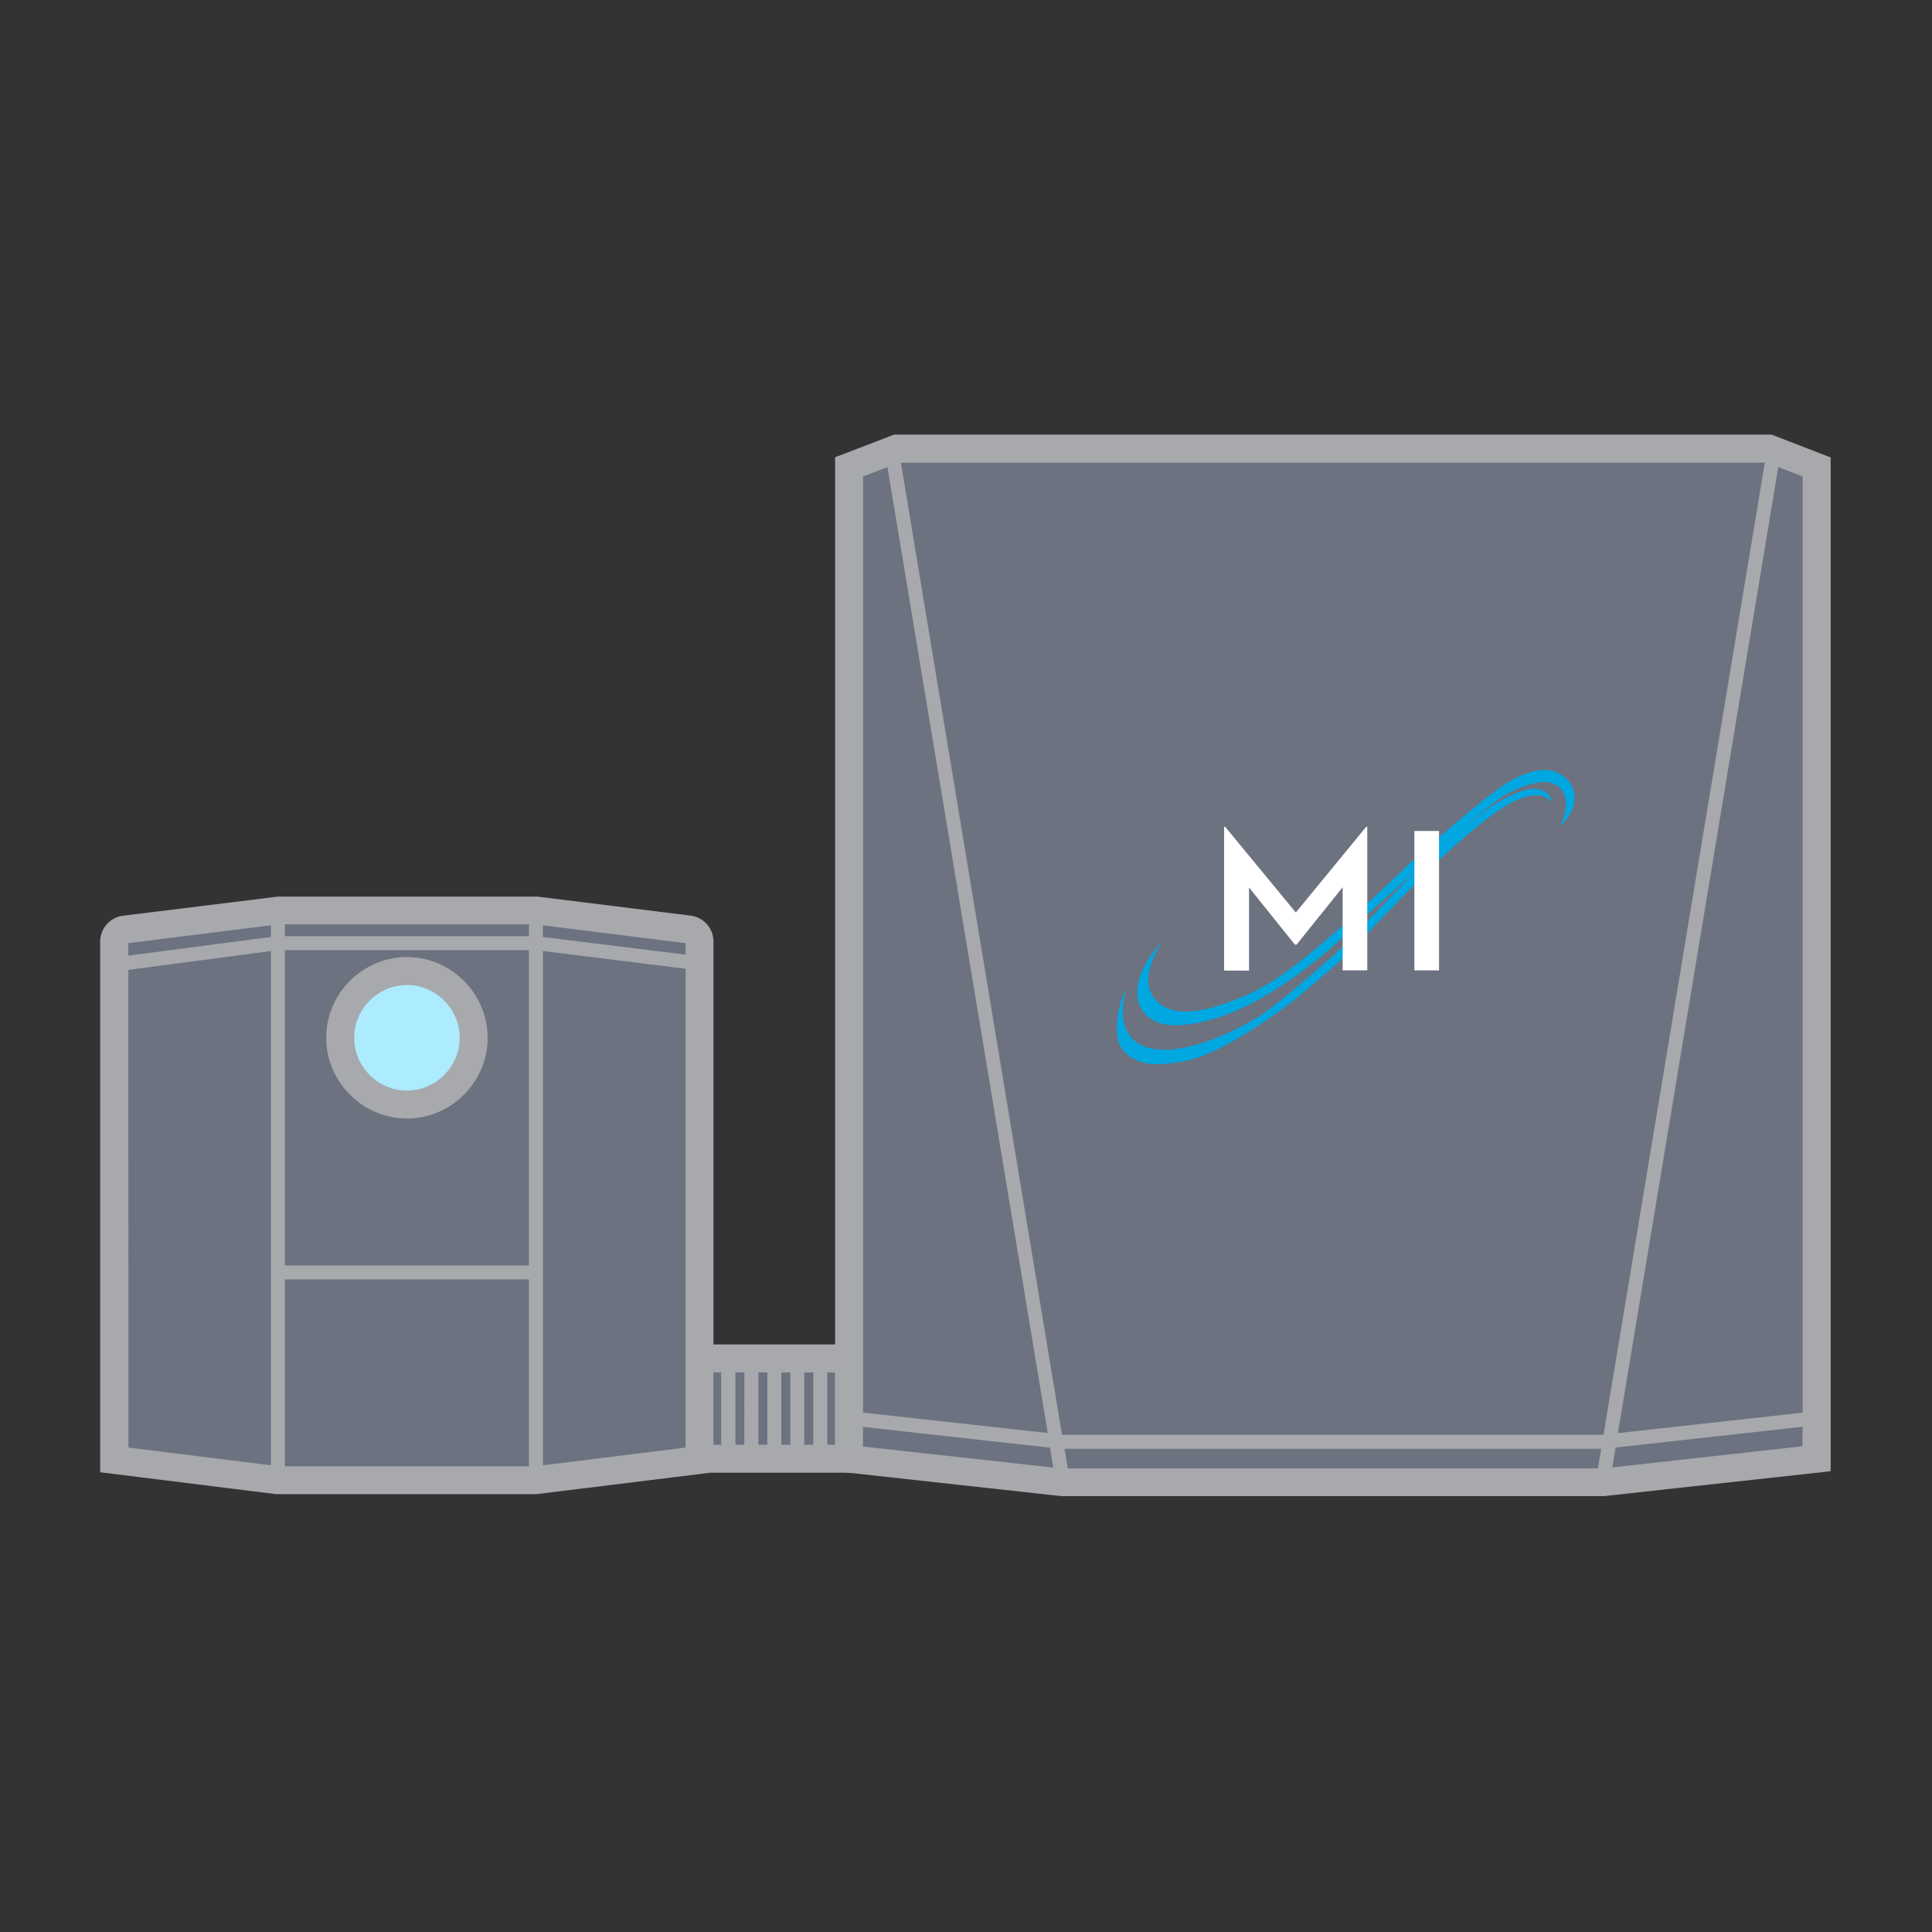 <?xml version="1.0" encoding="UTF-8" standalone="no"?>
<!DOCTYPE svg PUBLIC "-//W3C//DTD SVG 1.1//EN" "http://www.w3.org/Graphics/SVG/1.1/DTD/svg11.dtd">
<svg width="100%" height="100%" viewBox="0 0 465 465" version="1.1" xmlns="http://www.w3.org/2000/svg" xmlns:xlink="http://www.w3.org/1999/xlink" xml:space="preserve" xmlns:serif="http://www.serif.com/" style="fill-rule:evenodd;clip-rule:evenodd;stroke-linejoin:round;stroke-miterlimit:2;">
    <rect x="0" y="0" width="465" height="465" fill="#333333" stroke="none"/>
    <rect x="81.9" y="234.19" width="32.1" height="31.18" style="fill:rgb(173,235,255);"/>
    <path d="M129,219.1L66.88,219.1L30,223.68C28.566,223.861 27.479,225.095 27.48,226.54L27.48,351.38L66.84,356.27L129,356.27L168.39,351.38L168.39,226.54C168.386,225.093 167.296,223.86 165.86,223.68L129,219.1ZM97.94,265.84C89.13,265.84 81.88,258.59 81.88,249.78C81.88,240.97 89.13,233.72 97.94,233.72C106.75,233.72 114,240.97 114,249.78C113.989,258.586 106.746,265.829 97.94,265.84Z" style="fill:rgb(108,114,127);fill-rule:nonzero;"/>
    <path d="M66.88,356.27L66.89,219.12" style="fill:none;fill-rule:nonzero;"/>
    <rect x="168.38" y="326.95" width="35.98" height="24.14" style="fill:rgb(108,114,127);"/>
    <path d="M97.94,269.21C108.599,269.21 117.37,260.439 117.37,249.78C117.37,239.121 108.599,230.35 97.94,230.35C87.281,230.35 78.51,239.121 78.51,249.78C78.526,260.433 87.287,269.194 97.94,269.21ZM97.94,237.08C104.907,237.08 110.64,242.813 110.64,249.78C110.64,256.747 104.907,262.48 97.94,262.48C90.973,262.48 85.24,256.747 85.24,249.78C85.251,242.817 90.977,237.091 97.94,237.08Z" style="fill:rgb(167,169,172);fill-rule:nonzero;"/>
    <path d="M207.72,323.58L171.72,323.58L171.72,226.58C171.719,223.442 169.354,220.767 166.24,220.38L129.37,215.8L66.84,215.8L29.59,220.4C26.478,220.791 24.116,223.463 24.11,226.6L24.11,354.35L66.42,359.61L129.17,359.61L171,354.45L207.75,354.45L207.72,323.58ZM182.52,330.32L184.68,330.32L184.68,347.72L182.52,347.72L182.52,330.32ZM179.15,347.72L177,347.72L177,330.32L179.16,330.32L179.15,347.72ZM188.05,330.32L190.22,330.32L190.22,347.72L188.05,347.72L188.05,330.32ZM193.58,330.32L195.75,330.32L195.75,347.72L193.58,347.72L193.58,330.32ZM173.58,330.32L173.58,347.72L171.71,347.72L171.71,330.32L173.58,330.32ZM165,233.16L165,348.41L130.67,352.67L130.67,228.89L165,233.16ZM127.3,304.58L68.57,304.58L68.57,228.68L127.3,228.68L127.3,304.58ZM127.3,225.32L68.58,225.32L68.58,222.47L127.31,222.47L127.3,225.32ZM68.57,307.93L127.31,307.93L127.31,352.93L68.56,352.93L68.57,307.93ZM165,229.77L130.66,225.51L130.66,222.71L165,227L165,229.77ZM65.21,222.7L65.21,225.51L30.89,230L30.89,227L65.21,222.7ZM30.89,233.43L65.21,228.9L65.21,352.67L30.91,348.4L30.89,233.43ZM201,347.72L199.12,347.72L199.12,330.32L201,330.32L201,347.72Z" style="fill:rgb(167,169,172);fill-rule:nonzero;"/>
    <path d="M437.24,112.37L437.24,351.08L385.74,356.77L255.85,356.77L204.36,351.08L204.36,112.37L215.8,107.98L425.8,107.98L437.24,112.37Z" style="fill:rgb(108,114,127);fill-rule:nonzero;"/>
    <path d="M426.42,104.61L215.17,104.61L201,110.05L201,354.1L255.49,360.1L385.93,360.1L440.61,354.1L440.61,110.1L426.42,104.61ZM433.87,340L389.41,344.92L428,112.43L433.87,114.68L433.87,340ZM384.59,353.42L257,353.42L256.22,348.7L385.38,348.7L384.59,353.42ZM385.74,345.33L255.61,345.33L216.83,111.35L424.76,111.35L385.94,345.35L385.74,345.33ZM213.6,112.43L252.18,344.9L207.72,340L207.72,114.68L213.6,112.43ZM207.72,343.43L252.72,348.43L253.51,353.22L207.69,348.16L207.72,343.43ZM388.05,353.18L388.84,348.4L433.84,343.4L433.84,348.09L388.05,353.18Z" style="fill:rgb(167,169,172);fill-rule:nonzero;"/>
    <path d="M279.91,226.43C274.14,232.64 273.57,237.23 273.72,239.6C273.92,242.85 276.44,246.46 282.05,246.75C287.84,247.05 295.46,244.46 300.76,241.75C312.49,235.75 322.04,226.75 326.76,222.29C331.48,217.83 342.15,208.44 346.02,204.87C350.85,200.41 359.38,192.81 362.86,191.01C366.95,188.9 370.13,188.01 372.31,188.26C377.31,188.92 377.99,193.93 375.47,198.91C380.34,194.39 380.13,188.49 374.86,185.97C371.26,184.25 366.38,186.27 363.05,188.23C357.82,191.32 343.05,204.23 338.53,208.54C332.88,213.99 326.53,219.94 319.3,226.1C313.16,231.32 307.04,236.51 299.38,239.77C291.72,243.03 285.93,244.21 282.01,243.03C278.357,242.139 275.924,238.611 276.39,234.88C276.894,231.829 278.099,228.937 279.91,226.43Z" style="fill:rgb(0,167,225);fill-rule:nonzero;"/>
    <path d="M310,241.86C298.5,250.34 290,254.64 284.63,255.49C279.26,256.34 274.37,257 270.46,253C267.26,249.66 269.4,240.57 271.11,237.9C269.54,242.77 269.11,251.16 277.81,252.49C286.51,253.82 298.55,247.36 302.47,244.99C306.39,242.62 314.16,235.88 320.84,230.04C324.94,226.45 340.91,209.04 345.57,204.83C348.57,202.13 355.24,196.83 357.57,195.04C359.9,193.25 364.48,190.75 367.28,190.11C371.61,189.11 373.67,191.61 373.15,192.96C371.54,190.65 368,190.96 363.34,193.4C360.44,194.92 352.68,200.69 343.92,209.4C335.16,218.11 327.63,226.27 324.75,229.16C321.87,232.05 312.5,240 310,241.86Z" style="fill:rgb(0,167,225);fill-rule:nonzero;"/>
    <path d="M300.62,213.6L300.62,233.6L294.62,233.6L294.62,199L294.88,199L311.88,219.62L328.82,199L329.08,199L329.08,233.54L323.15,233.54L323.15,213.54L312.07,227.35L311.65,227.35L300.62,213.6Z" style="fill:white;fill-rule:nonzero;"/>
    <rect x="340.42" y="200" width="5.93" height="33.55" style="fill:white;fill-rule:nonzero;"/>
</svg>

